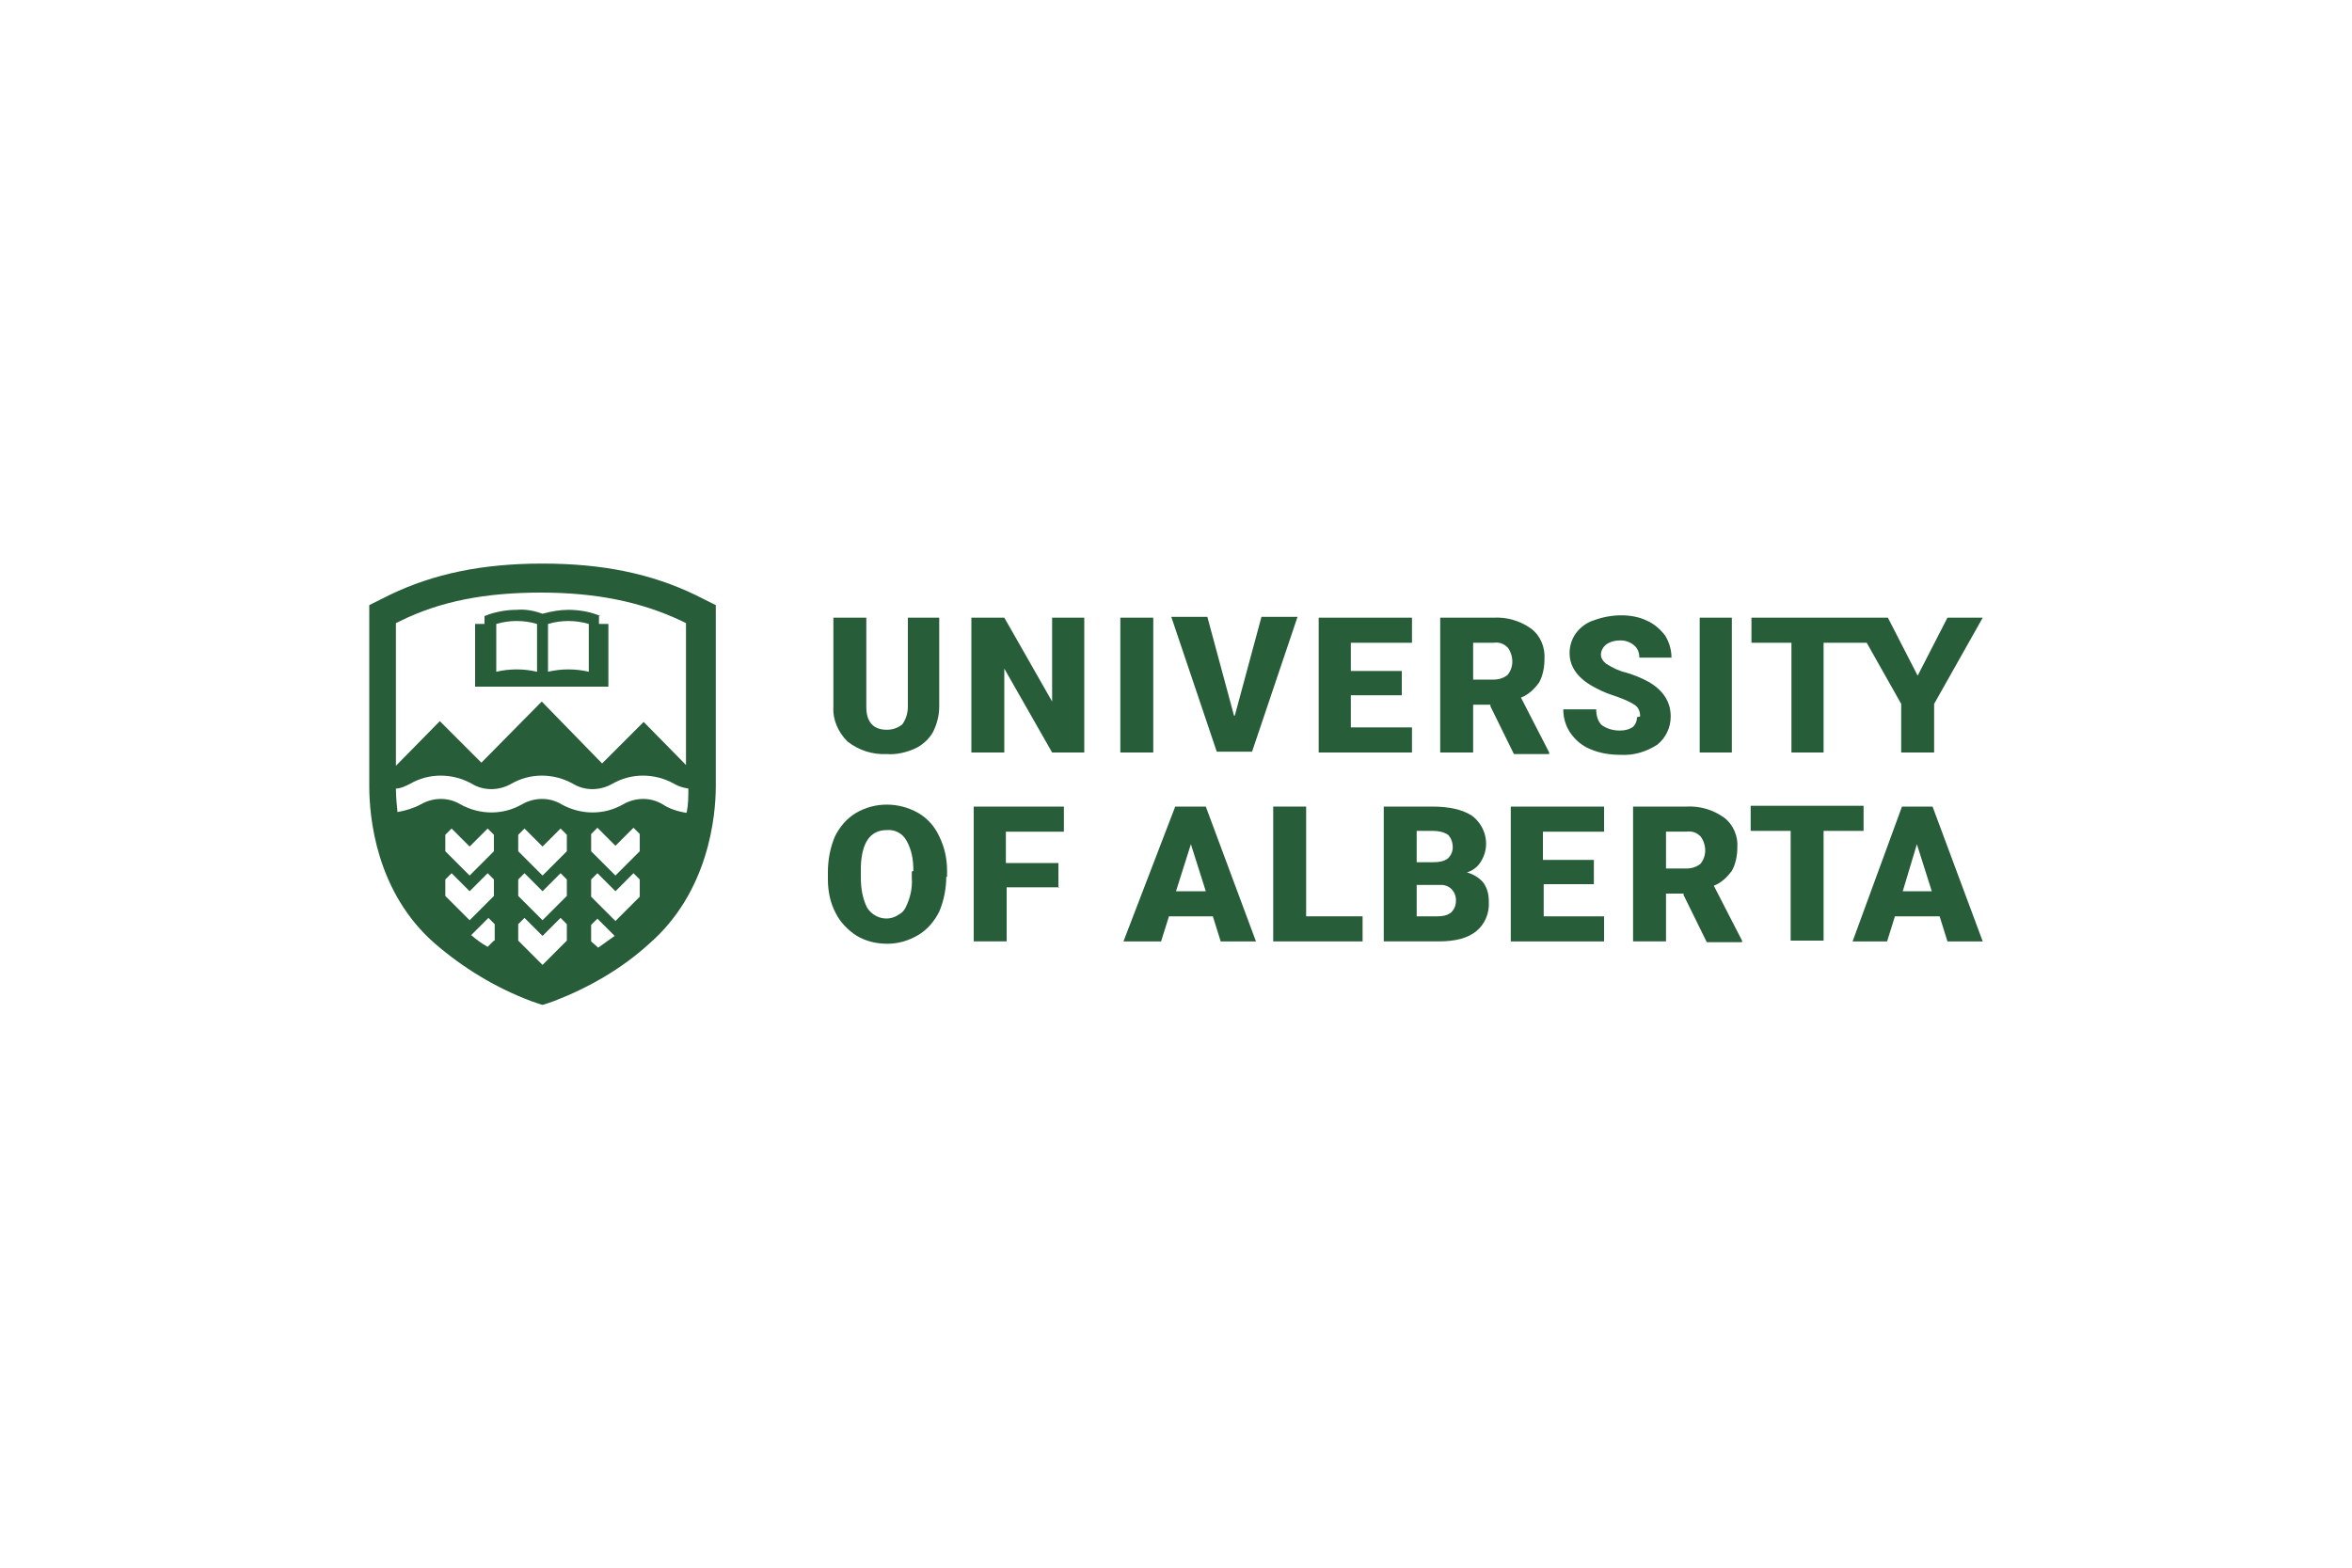 <svg xmlns="http://www.w3.org/2000/svg" id="Layer_1" viewBox="0 0 300 200"><defs><style>      .st0 {        fill: #275d38;      }    </style></defs><g id="Layer_2"><g id="Layer_1-2"><path class="st0" d="M119.8,78.8v11.3c0,1.2-.3,2.3-.8,3.3-.5.9-1.4,1.7-2.3,2.1-1.1.5-2.4.8-3.6.7-1.8.1-3.6-.5-5-1.6-1.2-1.2-1.9-2.8-1.8-4.4v-11.4h4.2v11.4c0,1.9.9,2.9,2.6,2.9.7,0,1.4-.2,2-.7.5-.7.7-1.5.7-2.3v-11.3h4.2Z"></path><path class="st0" d="M138.4,96h-4.2l-6.1-10.7v10.7h-4.2v-17.2h4.2l6.1,10.7v-10.7h4.1v17.2Z"></path><path class="st0" d="M147,96h-4.1v-17.2h4.2v17.2Z"></path><path class="st0" d="M157.5,91.3l3.4-12.6h4.6l-5.8,17.2h-4.5l-5.8-17.2h4.6l3.4,12.6Z"></path><path class="st0" d="M178.8,88.7h-6.5v4.1h7.8v3.2h-11.9v-17.2h11.9v3.2h-7.8v3.6h6.5v3.1Z"></path><path class="st0" d="M190.1,89.9h-2.2v6.1h-4.2v-17.2h6.8c1.7-.1,3.4.4,4.8,1.4,1.2.9,1.8,2.4,1.7,3.9,0,1-.2,2.1-.7,3-.6.8-1.3,1.5-2.3,1.9l3.6,7v.2h-4.5l-3-6.1ZM187.9,86.7h2.6c.7,0,1.3-.2,1.8-.6.4-.5.6-1.1.6-1.7,0-.6-.2-1.3-.6-1.8-.5-.5-1.1-.7-1.8-.6h-2.6v4.7Z"></path><path class="st0" d="M209.2,91.4c0-.6-.2-1.1-.6-1.4-.7-.5-1.5-.8-2.3-1.1-.9-.3-1.8-.6-2.7-1.1-2.2-1.1-3.4-2.6-3.4-4.5,0-.9.3-1.8.8-2.5.6-.8,1.4-1.4,2.4-1.7,1.1-.4,2.3-.6,3.4-.6,1.1,0,2.3.2,3.3.7.9.4,1.7,1.1,2.3,1.9.5.8.8,1.8.8,2.8h-4.1c0-.6-.2-1.2-.7-1.6-.5-.4-1.1-.6-1.7-.6-.6,0-1.2.1-1.8.5-.4.3-.7.8-.7,1.3,0,.5.3.9.7,1.2.8.5,1.6.9,2.5,1.1,1,.3,2,.7,2.9,1.2,1.9,1.1,2.8,2.6,2.8,4.4,0,1.4-.6,2.7-1.7,3.6-1.4.9-3,1.4-4.7,1.3-1.3,0-2.6-.2-3.8-.7-1-.4-1.9-1.1-2.6-2.1-.6-.9-.9-1.9-.9-3h4.2c0,.8.2,1.5.7,2,.7.5,1.5.7,2.3.7.6,0,1.1-.1,1.6-.4.4-.3.6-.8.6-1.3Z"></path><path class="st0" d="M220.9,96h-4.1v-17.2h4.1v17.2Z"></path><polygon class="st0" points="248.4 78.8 244.6 86.2 240.8 78.8 223.4 78.8 223.4 82 228.5 82 228.5 96 232.6 96 232.6 82 238.1 82 242.5 89.8 242.5 96 246.7 96 246.7 89.8 252.9 78.8 248.4 78.8"></polygon><path class="st0" d="M120.7,111.8c0,1.5-.3,3.1-.9,4.5-.6,1.2-1.5,2.3-2.7,3-1.2.7-2.5,1.1-3.9,1.1-1.4,0-2.7-.3-3.9-1-1.1-.7-2.1-1.7-2.7-2.9-.7-1.3-1-2.8-1-4.3v-1c0-1.5.3-3.1.9-4.5.6-1.2,1.5-2.3,2.7-3,2.4-1.4,5.4-1.4,7.9,0,1.2.7,2.1,1.7,2.7,3,.7,1.4,1,2.9,1,4.4v.8ZM116.5,111.1c0-1.4-.2-2.7-.9-3.9-.5-.9-1.5-1.4-2.5-1.3-2.1,0-3.2,1.6-3.3,4.7v1.3c0,1.4.2,2.7.8,3.9.9,1.4,2.7,1.8,4,.9.4-.2.7-.5.9-.9.6-1.2.9-2.5.8-3.8v-.8Z"></path><path class="st0" d="M135.1,113.2h-6.7v6.9h-4.2v-17.2h11.5v3.2h-7.4v4h6.7v3.2Z"></path><path class="st0" d="M203.4,112.8h-6.5v4.1h7.7v3.2h-11.9v-17.2h11.9v3.2h-7.8v3.6h6.5v3.1Z"></path><path class="st0" d="M214.8,114h-2.3v6.1h-4.2v-17.2h6.8c1.7-.1,3.4.4,4.8,1.4,1.2.9,1.8,2.4,1.7,3.8,0,1-.2,2.1-.7,3-.6.8-1.3,1.5-2.3,1.9l3.6,7v.2h-4.5l-3-6.1ZM212.5,110.8h2.6c.7,0,1.3-.2,1.8-.6.4-.5.6-1.1.6-1.7,0-.6-.2-1.3-.6-1.8-.5-.5-1.1-.7-1.8-.6h-2.6v4.8Z"></path><path class="st0" d="M154.8,116.9h-5.7l-1,3.2h-4.8l6.6-17.2h3.9l6.4,17.2h-4.5l-1-3.2ZM150.1,113.7h3.7l-1.9-6-1.9,6Z"></path><path class="st0" d="M166.6,116.9h7.2v3.2h-11.4v-17.2h4.2v14Z"></path><path class="st0" d="M176.5,120.1v-17.2h6.2c2.2,0,3.9.4,5.1,1.2,1.8,1.4,2.3,3.9,1.1,5.8-.4.7-1.1,1.2-1.8,1.4.8.2,1.6.7,2.1,1.3.5.7.7,1.5.7,2.4.1,1.5-.5,2.9-1.6,3.8-1.1.9-2.7,1.3-4.8,1.3h-7ZM180.7,110h2.1c.7,0,1.4-.1,1.9-.5.4-.4.6-.9.6-1.4,0-.6-.2-1.2-.6-1.6-.6-.4-1.3-.5-2-.5h-2v4ZM180.7,112.8v4.1h2.7c.6,0,1.2-.1,1.7-.5.4-.4.6-.9.6-1.4.1-1-.6-2-1.7-2.1-.2,0-.3,0-.5,0h-2.9Z"></path><path class="st0" d="M237.8,106h-5.2v14h-4.2v-14h-5.1v-3.2h14.4v3.2Z"></path><path class="st0" d="M247.4,116.9h-5.7l-1,3.2h-4.4l6.3-17.2h3.9l6.4,17.2h-4.5l-1-3.2ZM242.7,113.7h3.7l-1.9-6-1.8,6Z"></path><path class="st0" d="M76.6,78.6l-.5-.2c-1.1-.4-2.4-.6-3.6-.6-1.1,0-2.2.2-3.3.5-1.1-.4-2.2-.6-3.3-.5-1.2,0-2.4.2-3.6.6l-.5.2v1h-1.2v8h17v-8h-1.2v-1ZM68.5,85.7c-1.7-.4-3.5-.4-5.2,0v-6.1c1.7-.5,3.5-.5,5.2,0v6.1ZM75.1,85.7c-1.7-.4-3.5-.4-5.2,0v-6.1c1.7-.5,3.5-.5,5.2,0v6.1Z"></path><path class="st0" d="M89.3,76.2l-.6-.3c-5.6-2.7-11.8-4-19.5-4s-13.9,1.3-19.5,4l-.6.3-2,1v23.1c0,3.8.8,13.5,8.4,20.1,3.6,3.1,7.7,5.6,12.2,7.3,0,0,1.4.5,1.5.5s1.5-.5,1.5-.5c4.4-1.7,8.6-4.1,12.1-7.3,7.6-6.6,8.5-16.3,8.5-20.1v-23.1l-2-1ZM63,120l-.8.8c-.7-.4-1.4-.9-2.1-1.5l2.2-2.2.8.8v2.1ZM63,114.3l-1.3,1.3-1.8,1.8-1.8-1.8-1.3-1.3v-2.1l.8-.8,2.3,2.3,2.3-2.3.8.8v2.1ZM63,108.6l-3.1,3.1-3.1-3.1v-2.1l.8-.8,2.3,2.3,2.3-2.3.8.8v2.1ZM72.3,120l-1.3,1.3-1.8,1.8-1.8-1.8-1.3-1.3v-2.1l.8-.8,2.3,2.3,2.3-2.3.8.8v2.1ZM72.3,114.3l-1.3,1.3-1.8,1.8-1.8-1.8-1.3-1.3v-2.1l.8-.8,2.3,2.3,2.3-2.3.8.8v2.1ZM72.3,108.6l-3.1,3.1-3.1-3.1v-2.1l.8-.8,2.3,2.3,2.3-2.3.8.8v2.1ZM75.4,120.1v-2.1l.8-.8,2.2,2.2c-.7.5-1.4,1-2.1,1.5l-.9-.8ZM81.6,114.4l-1.3,1.3-1.8,1.8-1.8-1.8-1.3-1.3v-2.2l.8-.8,2.3,2.3,2.3-2.3.8.8v2.2ZM81.6,108.6l-3.1,3.1-3.1-3.1v-2.2l.8-.8,2.3,2.3,2.3-2.3.8.8v2.2ZM87.5,103.7c-1.1-.2-2.1-.5-3-1.1-1.5-.9-3.4-.9-5,0-2.4,1.4-5.4,1.4-7.9,0-1.5-.9-3.4-.9-5,0-2.4,1.4-5.4,1.4-7.9,0-1.5-.9-3.4-.9-5,0-.9.5-1.9.8-3,1-.1-1-.2-2-.2-3,.6,0,1.2-.3,1.8-.6,2.4-1.4,5.4-1.4,7.9,0,1.5.9,3.4.9,5,0,2.4-1.4,5.4-1.4,7.9,0,1.5.9,3.4.9,5,0,2.4-1.4,5.4-1.4,7.9,0,.5.3,1.1.5,1.8.6,0,1,0,2-.2,3h0ZM87.7,97.8l-5.6-5.7-5.3,5.3-7.7-7.9-7.7,7.8-5.3-5.3-5.6,5.7v-18.2l.6-.3c5.1-2.5,10.8-3.6,17.9-3.6s12.8,1.2,17.9,3.6l.6.3v18.4Z"></path></g></g></svg>